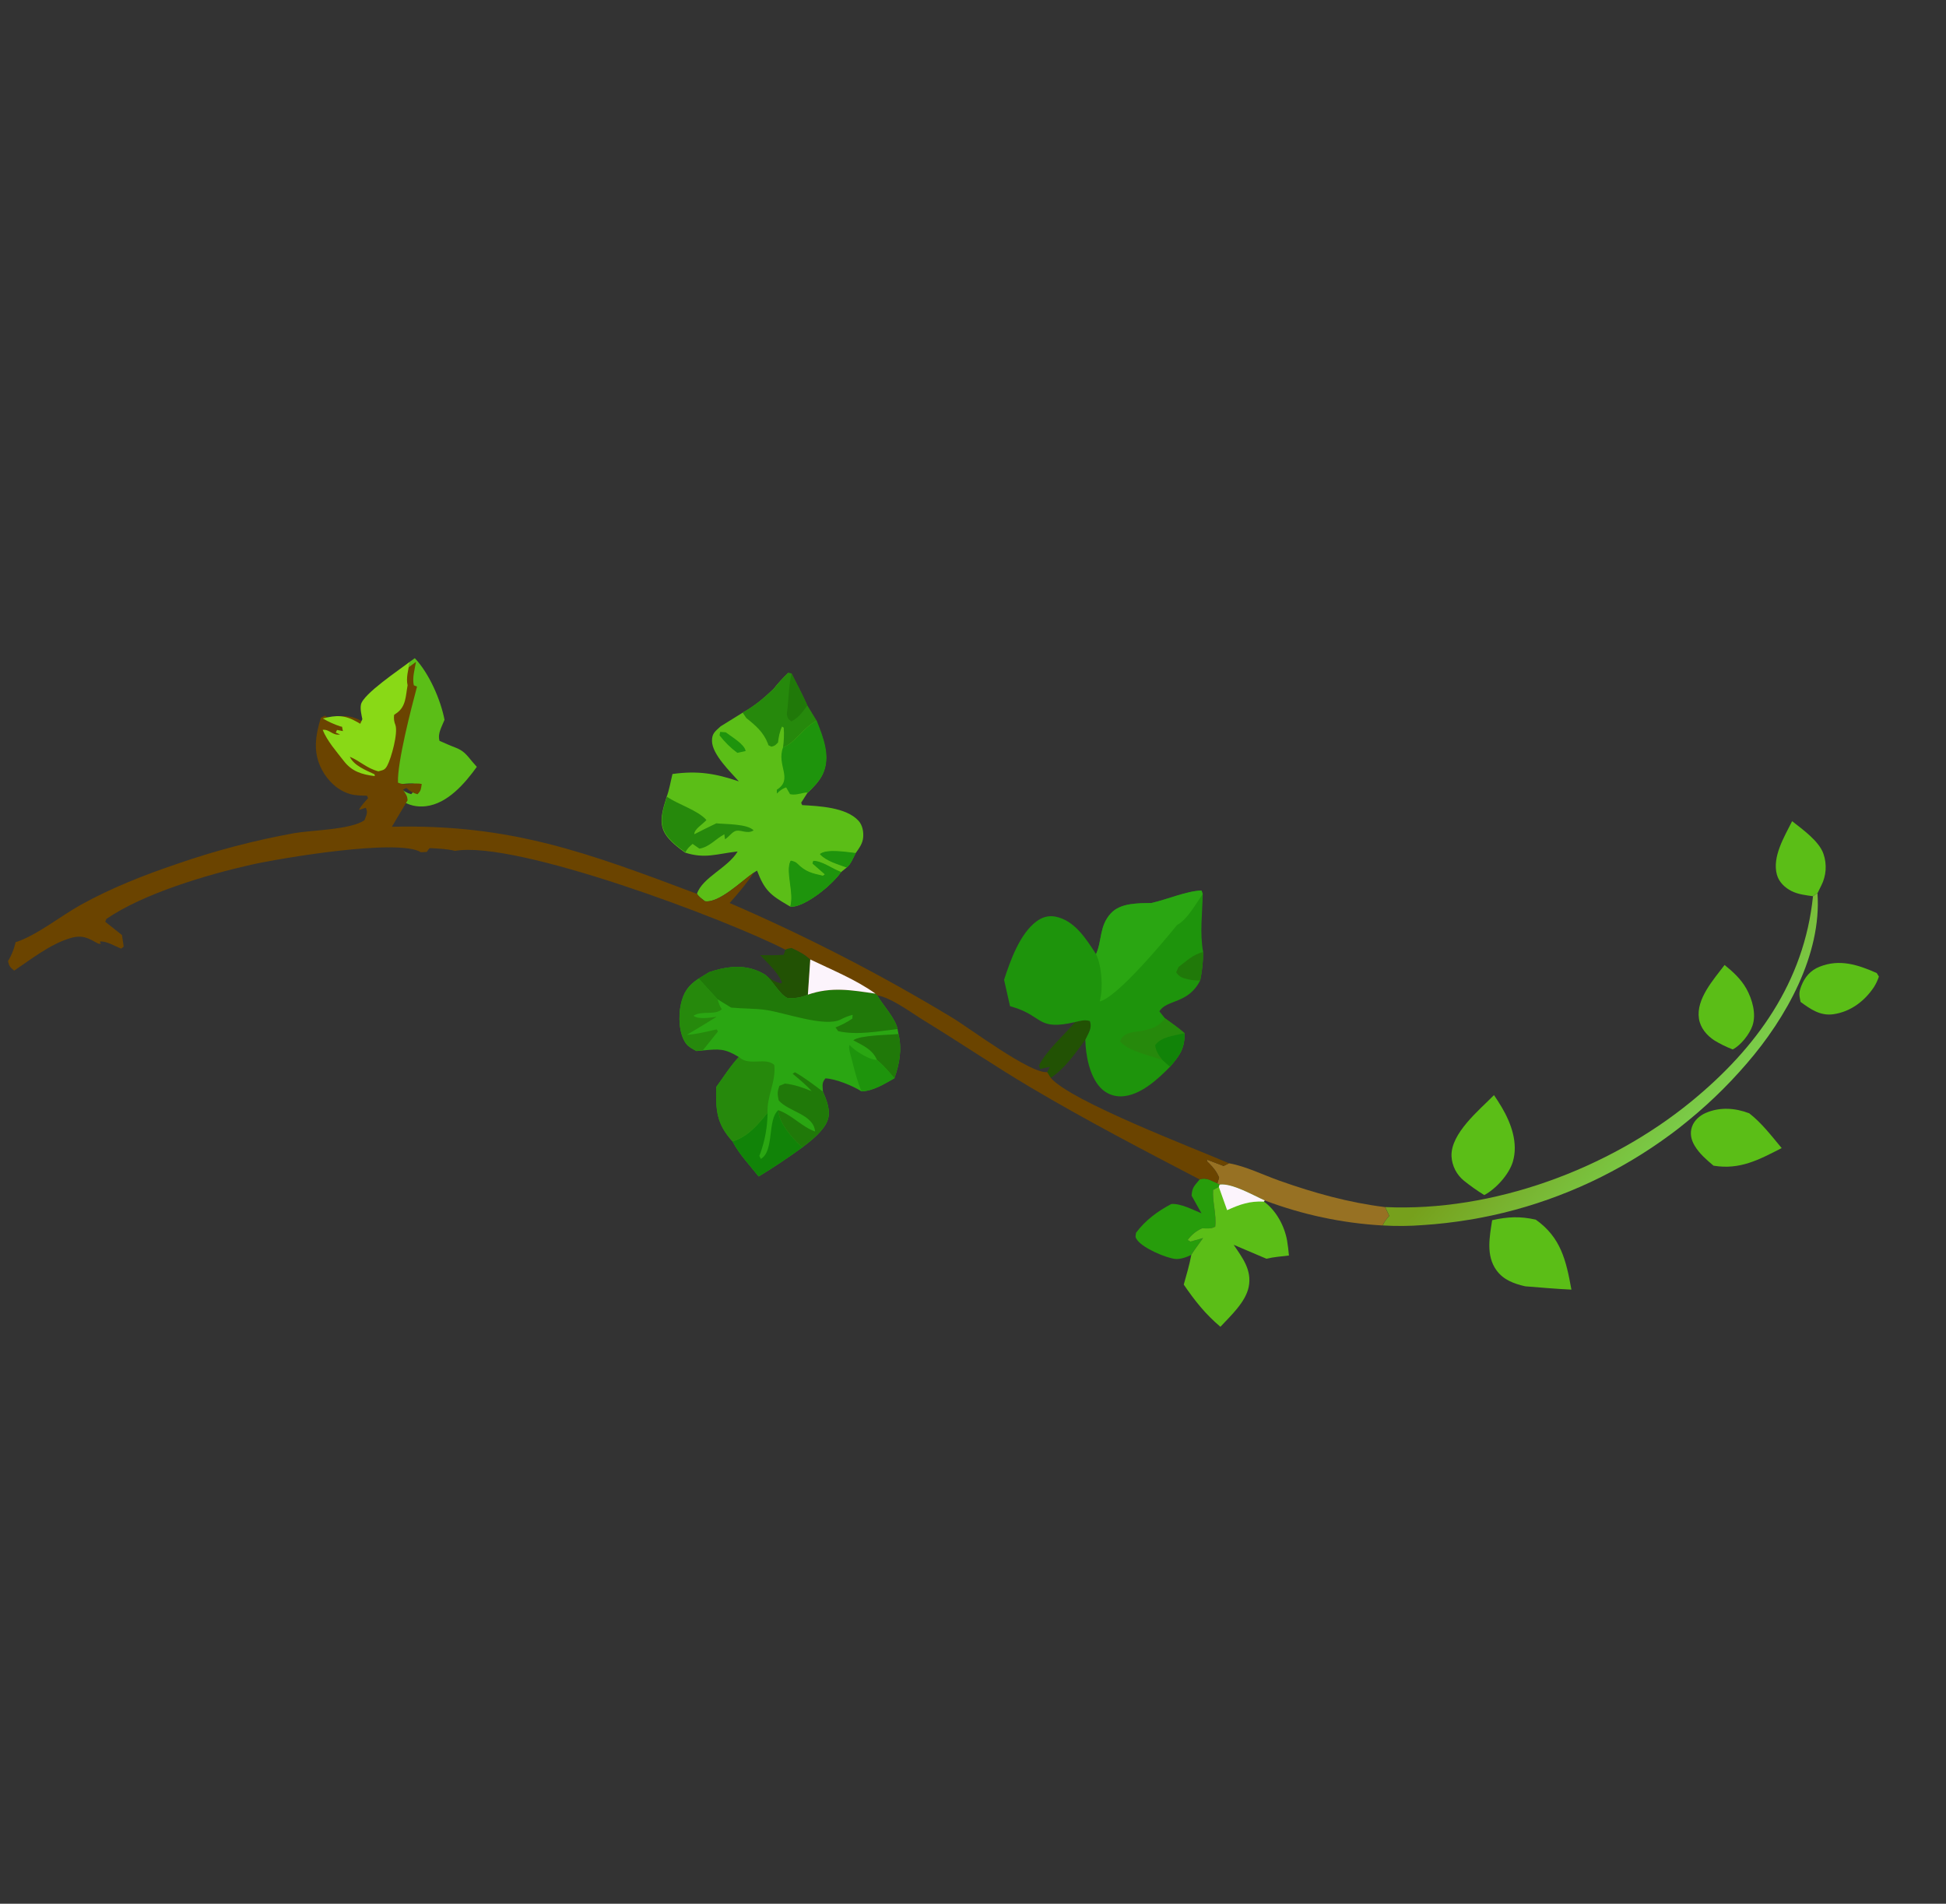 <?xml version="1.0" encoding="UTF-8"?> <svg xmlns="http://www.w3.org/2000/svg" width="1564" height="1530" viewBox="0 0 1564 1530" fill="none"><rect x="0" y="0" width="1564" height="1530" fill="#333333" stroke="none"/><path d="M864.126 821.406C868.266 820.434 871.638 819.332 875.864 820.57C878.009 826.268 874.67 830.346 872.278 835.722C863.967 846.76 856.165 858.489 844.506 866.286L841.603 861.66L843.766 857.369L835.863 859.129L835.017 856.27C841.126 844.157 855.079 832.019 864.126 821.406Z" fill="#225204"></path><path d="M631.259 763.268C632.672 762.274 634.556 762.196 636.227 761.871C641.957 764.51 646.487 766.839 651.221 771.101L649.292 799.395C643.29 801.95 639.173 802.415 632.675 801.994C626.147 798.689 621.408 788.587 614.945 783.347C619.157 786.215 623.091 790.259 628.229 789.883L625.542 789.906L627.728 790.378L628.51 789.404C624.814 781.101 617.09 774.206 610.941 767.602C617.243 767.738 623.478 767.768 629.807 767.36L631.259 763.268Z" fill="#225204"></path><path d="M1440.33 659.971C1448.69 666.583 1462.02 675.945 1465.54 686.315C1465.89 687.344 1466.19 688.392 1466.44 689.439C1466.69 690.495 1466.89 691.564 1467.03 692.64C1467.17 693.727 1467.26 694.799 1467.29 695.89C1467.32 696.982 1467.31 698.058 1467.24 699.147C1467.17 700.235 1467.03 701.311 1466.85 702.383C1466.66 703.452 1466.43 704.511 1466.13 705.556C1465.84 706.604 1465.51 707.622 1465.15 708.608C1464.75 709.622 1464.31 710.616 1463.82 711.584C1462.77 713.649 1461.77 715.735 1460.75 717.81L1457.04 720.271C1451.26 719.48 1445.14 718.784 1439.84 716.133C1434.54 713.483 1429.73 708.924 1428.1 702.971C1424.15 688.642 1434.07 672.449 1440.33 659.971Z" fill="#5BBE17"></path><path d="M1508.35 782.031L1510.07 784.86C1509.08 787.847 1507.73 790.703 1506.05 793.366C1498.45 804.717 1487.23 813.149 1473.5 815.119C1462.94 816.629 1455.12 811.068 1447.11 805.215C1445.95 799.381 1445.57 797.9 1447.79 792.194C1450.54 785.165 1455.17 779.815 1462.28 776.982C1478.52 770.454 1493.29 775.377 1508.35 782.031Z" fill="#5BBE17"></path><path d="M1386.04 775.542C1392.79 780.963 1399.29 786.953 1403.55 794.582C1408.29 803.063 1411.73 814.971 1408.41 824.46C1406.04 831.228 1399.01 840.163 1392.6 843.417C1387.48 841.453 1382.56 839.035 1377.88 836.191C1371.66 832.134 1366.56 826.126 1365.43 818.581C1363.06 802.786 1377.19 787.328 1386.04 775.542Z" fill="#5BBE17"></path><path d="M980.224 952.031L979.574 953.895L974.966 956.312C974.374 966.378 977.752 975.619 976.705 985.82C973.37 987.785 969.904 987.246 966.184 987.119C961.526 989.162 957.503 992.422 954.541 996.558L956.737 997.847L966.898 995.015C963.743 999.471 960.37 1003.88 957.454 1008.5C953.898 1010.33 948.366 1012.3 944.325 1011.77C936.424 1010.75 918.865 1003.17 914.079 996.734C912.003 993.952 912.652 993.96 913.043 990.773C920.446 980.738 930.465 973.354 941.44 967.624C949.136 967.159 958.488 972.219 965.633 975.108L957.688 960.932C958.1 954.222 959.843 953.185 964.186 947.888C969.55 946 973.422 948.891 978.48 951.041L980.224 952.031Z" fill="#279D0B"></path><path d="M1405.88 894.752C1415.94 902.566 1423.8 912.981 1431.94 922.697C1413.55 932.125 1398.36 940.344 1377.15 936.838C1371.47 932.01 1365.9 927.306 1362.02 920.844C1359.14 916.037 1357.97 910.801 1359.9 905.398C1361.7 900.364 1366.18 896.474 1370.99 894.412C1382.35 889.528 1394.66 890.431 1405.88 894.752Z" fill="#5BBE17"></path><path d="M1113.21 970.136L1116.5 977.208C1114.29 979.813 1112.52 981.705 1111.24 984.897C1103.15 984.435 1095.08 983.667 1087.03 982.593C1078.99 981.519 1071 980.137 1063.07 978.447C1055.13 976.769 1047.27 974.785 1039.49 972.496C1031.71 970.207 1024.03 967.631 1016.43 964.767C1007.22 960.652 990.121 950.692 980.215 952.024L978.43 951.053L979.805 946.386C977.752 941.531 975.287 938.5 971.586 934.772C969.923 933.09 970.433 934.116 969.992 931.966L983.39 937.081L987.786 934.929C1000.85 937.135 1015.76 944.489 1028.46 948.969C1056.34 958.804 1083.87 966.521 1113.21 970.136Z" fill="#977123"></path><path d="M1200.72 880.12C1202.89 883.304 1204.98 886.568 1206.97 889.908C1214.53 902.71 1220.35 918.761 1215.86 933.699C1212.77 943.938 1202.26 955.522 1192.91 960.464C1187.22 956.948 1181.75 953.086 1176.54 948.901C1173.62 946.514 1171.22 943.544 1169.5 940.18C1167.79 936.816 1166.79 933.132 1166.58 929.362C1165.81 910.867 1188.88 892.198 1200.72 880.12Z" fill="#5BBE17"></path><path d="M1234.28 980.205C1254.59 994.579 1258.7 1013.12 1262.95 1036.45C1250.57 1035.89 1238.15 1034.75 1225.77 1033.78C1216.84 1031.73 1208.31 1028.66 1202.67 1020.85C1194.13 1009.01 1197.19 993.948 1199.24 980.657C1211.62 977.838 1221.86 977.401 1234.28 980.205Z" fill="#5BBE17"></path><path d="M329.312 531.886L333.396 528.971C344.913 541.206 354.098 562.174 357.261 578.488C355.054 584.192 351.54 589.463 353.25 595.415C357.403 597.223 361.515 599.113 365.757 600.698C372.594 603.251 374.971 606.584 379.405 611.939C380.175 612.865 380.982 613.744 381.771 614.646L383.219 616.309C373.672 629.573 359.72 645.88 342.297 647.934C335.369 648.784 328.169 647.337 322.571 643.112C322.338 639.68 321.395 638.603 319.628 635.773L318.855 634.563L321.581 633.212C324.061 635.649 327.139 637.391 330.505 638.261C333.52 635.257 333.293 634.087 333.945 630.032C327.059 628.53 321.274 631.837 314.853 628.925C314.116 612.944 325.561 568.886 330.145 551.74L327.589 550.739C326.159 544.949 328.308 537.736 329.312 531.886Z" fill="#5BBE17"></path><path d="M1460.71 717.835C1464.18 767.035 1435.51 818.148 1404.08 854.475C1402.05 856.845 1399.99 859.185 1397.91 861.495C1395.82 863.804 1393.71 866.089 1391.56 868.349C1389.42 870.61 1387.24 872.847 1385.05 875.05C1382.86 877.252 1380.62 879.432 1378.37 881.585C1376.11 883.737 1373.83 885.851 1371.52 887.952C1369.22 890.053 1366.89 892.122 1364.52 894.145C1362.16 896.168 1359.78 898.184 1357.37 900.162C1354.96 902.139 1352.53 904.084 1350.1 906.021C1347.68 907.958 1345.17 909.818 1342.66 911.679C1340.16 913.539 1337.64 915.343 1335.09 917.137C1332.53 918.932 1329.95 920.708 1327.38 922.412C1324.8 924.116 1322.17 925.834 1319.54 927.494C1316.91 929.154 1314.25 930.789 1311.57 932.384C1308.89 933.978 1306.2 935.546 1303.48 937.073C1300.77 938.601 1298.04 940.101 1295.28 941.555C1292.52 943.009 1289.77 944.448 1286.98 945.841C1284.19 947.234 1281.39 948.586 1278.58 949.918C1275.76 951.25 1272.92 952.521 1270.06 953.779C1267.21 955.038 1264.34 956.24 1261.46 957.423C1258.57 958.607 1255.68 959.748 1252.76 960.856C1249.85 961.964 1246.93 963.037 1243.99 964.07C1241.04 965.104 1238.11 966.107 1235.16 967.077C1232.22 968.046 1229.22 968.963 1226.24 969.851C1223.26 970.739 1220.26 971.587 1217.24 972.4C1214.23 973.213 1211.23 973.982 1208.19 974.726C1205.16 975.471 1202.13 976.171 1199.09 976.831C1196.05 977.491 1192.95 978.085 1189.91 978.689C1186.86 979.293 1183.78 979.828 1180.73 980.303C1177.69 980.779 1174.58 981.289 1171.49 981.719C1168.4 982.149 1165.32 982.55 1162.23 982.902C1159.14 983.254 1156.03 983.58 1152.93 983.861C1149.84 984.143 1146.72 984.377 1143.62 984.581C1132.88 985.422 1122.09 985.521 1111.33 984.875C1112.63 981.652 1114.37 979.79 1116.59 977.186L1113.29 970.113C1199.76 974.056 1292.61 939.77 1359.25 885.268C1411.6 842.428 1450.02 789.247 1457.1 720.279L1460.71 717.835Z" fill="url(#paint0_linear_89_9667)"></path><path d="M1016.44 964.774L1015.82 965.732C1025.6 972.714 1032.4 985.33 1034.44 997.092C1035.13 1001.04 1035.54 1005.05 1035.92 1009.04C1029.92 1009.77 1023.68 1010.2 1017.8 1011.62L991.488 1000.41C998.607 1010.93 1006.26 1020.68 1003.59 1034.2C1001.21 1046.39 989.008 1057.56 980.839 1066.32C968.626 1055.97 960.361 1045.5 951.382 1032.41C953.583 1024.49 955.978 1016.6 957.448 1008.51C960.358 1003.9 963.75 999.463 966.892 995.023L956.731 997.855L954.535 996.566C957.498 992.43 961.52 989.17 966.179 987.127C969.914 987.266 973.362 987.764 976.699 985.828C977.747 975.627 974.36 966.38 974.96 956.32L979.569 953.903L980.218 952.039C990.13 950.7 1007.23 960.659 1016.44 964.774Z" fill="#5BBE17"></path><path d="M1016.44 964.774L1015.82 965.732C1004.31 965.14 996.643 967.92 986.236 972.593L979.575 953.895L980.225 952.031C990.13 950.7 1007.23 960.659 1016.44 964.774Z" fill="#FCF4FC"></path><path d="M925.334 725.75C937.555 723.083 953.955 715.963 965.664 715.707L966.626 718.519C966.396 733.723 964.125 750.175 966.98 765.164C966.982 772.819 966.186 780.454 964.605 787.944C955.026 807.03 937.6 803.081 931.814 812.811L936.184 818.294C941.455 822.206 947.102 825.971 951.984 830.352C952.337 842.691 947.901 848.439 940.325 857.348C930.479 867.487 916.15 880.669 901.262 881.13C898.108 881.238 894.967 880.666 892.053 879.452C889.14 878.239 886.521 876.413 884.375 874.098C875.666 864.836 872.555 848.09 872.279 835.736C874.672 830.36 878.035 826.251 875.865 820.584C871.646 819.338 868.282 820.446 864.127 821.42C833.255 828.5 838.961 816.872 814.16 809.348L811.757 808.636L806.978 787.435C811.956 772.131 819.595 750.525 832.951 740.55C837.504 737.165 842.585 735.564 848.234 736.675C863.746 739.716 872.935 754.61 880.878 766.823C885.883 755.798 883.353 744.366 892.782 734.06C900.592 725.531 914.769 725.987 925.334 725.75Z" fill="#1E940C"></path><path d="M966.981 765.164C966.983 772.819 966.187 780.454 964.605 787.944C961.357 788.055 958.108 787.768 954.93 787.088C950.38 786 947.874 785.271 945.287 781.449L947.175 777.181C953.624 772.407 958.955 766.902 966.981 765.164Z" fill="#207909"></path><path d="M936.177 818.289C941.449 822.201 947.096 825.965 951.978 830.347C952.331 842.685 947.895 848.434 940.319 857.343L934.337 852.014C924.908 848.457 906.365 844.701 900.256 836.961C900.544 836.075 900.946 835.23 901.453 834.447C905.316 829.046 912.138 829.637 918.306 828.344C925.902 826.774 931.722 825.035 936.177 818.289Z" fill="#26890C"></path><path d="M951.978 830.346C952.331 842.685 947.895 848.434 940.319 857.342L934.337 852.014C931.215 847.917 929.086 845.233 928.411 840.036C933.218 833.123 943.919 832.366 951.978 830.346Z" fill="#118308"></path><path d="M925.335 725.75C937.556 723.084 953.956 715.963 965.665 715.708L966.626 718.519C961.309 726.099 954.08 739.224 945.937 743.472C935.864 756.018 897.614 801.804 883.834 804.847C886.746 794.208 885.601 776.77 880.885 766.815C885.89 755.79 883.36 744.358 892.789 734.052C900.593 725.531 914.769 725.987 925.335 725.75Z" fill="#2AA612"></path><path d="M621.644 553.768C625.246 549.224 629.157 544.934 633.351 540.93L635.853 541.567C640.176 550.078 644.645 558.552 648.57 567.257L656.108 579.606C661.39 592.978 667.745 608.494 660.95 622.595C658.354 628.001 653.219 633.278 648.899 637.286L643.887 645.124L644.696 647.056C658.188 647.822 679.994 648.774 689.9 659.549C693.205 663.164 694.12 668.285 693.729 673.037C693.32 678.018 690.363 681.877 687.572 685.817C685.624 689.536 683.686 694.521 680.489 697.225L675.804 701.016C669.046 710.711 650.972 725.554 639.197 728.321C637.855 728.578 636.487 728.673 635.123 728.603L633.301 727.55C619.052 719.277 614.478 715.502 608.431 699.682L605.848 701.301C596.198 707.826 578.038 726.051 566.55 724.291C564.211 722.413 561.854 720.892 560.137 718.334C564.613 705.077 584.952 697.554 592.846 684.321L591.715 684.452C575.889 686.288 566.545 690.34 550.572 685.236C545.199 681.371 538.201 675.983 534.688 670.264C528.85 660.78 532.89 650.238 535.742 640.536C537.912 634.815 538.976 628.026 540.478 622.051C560.535 619.289 574.661 621.501 593.808 627.986C587.179 620.445 572.341 606.326 572.226 595.512C572.118 589.257 575.013 587.632 579.209 583.716L596.549 572.965C606.238 567.638 613.657 561.385 621.644 553.768Z" fill="#5BBE17"></path><path d="M583.301 588.554C587.932 592.13 598.41 598.119 599.278 603.587L592.574 605.053C587.197 601.043 582.39 596.32 578.285 591.015L578.796 588.207L583.301 588.554Z" fill="#1E940C"></path><path d="M687.813 685.548C685.865 689.268 683.928 694.253 680.731 696.957C673.506 694.183 664.579 691.965 659.226 686.205C664.785 682.012 680.826 684.811 687.813 685.548Z" fill="#1E940C"></path><path d="M687.526 685.857C685.578 689.577 683.641 694.562 680.444 697.266C673.219 694.492 664.292 692.274 658.939 686.514C664.498 682.321 680.539 685.12 687.526 685.857Z" fill="#1E940C"></path><path d="M676.044 700.748C669.286 710.442 651.213 725.285 639.437 728.052C638.095 728.309 636.728 728.404 635.363 728.334C638.711 717.569 631.306 700.069 635.624 691.673C637.809 692.145 639.412 692.56 641.062 694.243C647.555 700.739 652.719 701.846 661.413 703.812L663.299 702.518L653.297 693.731L653.774 691.844C660.539 691.851 668.545 697.869 674.967 700.332L676.044 700.748Z" fill="#1E940C"></path><path d="M675.759 701.057C669.001 710.751 650.928 725.595 639.152 728.361C637.81 728.619 636.443 728.713 635.078 728.643C638.425 717.878 631.021 700.378 635.339 691.982C637.524 692.454 639.127 692.869 640.777 694.553C647.27 701.048 652.434 702.155 661.128 704.121L663.014 702.827L653.012 694.04L653.489 692.153C660.254 692.16 668.26 698.178 674.682 700.641L675.759 701.057Z" fill="#1E940C"></path><path d="M575.718 661.696C583.602 662.498 600.565 662.024 605.708 667.359C600.392 670.785 594.87 666.146 590.612 668.063C587.921 669.274 585.45 672.895 582.683 674.52L582.151 670.503C575.065 674.265 569.989 680.859 562.101 682.041L556.655 678.219C554.13 680.437 552.369 681.96 550.808 684.99C545.435 681.125 538.437 675.737 534.923 670.018C529.085 660.534 533.126 649.991 535.977 640.29C545.403 646.807 560.616 651.019 567.766 659.03C564.788 662.499 557.797 666.415 558.04 670.457C563.903 667.445 569.796 664.524 575.718 661.696Z" fill="#26890C"></path><path d="M656.406 579.281C661.688 592.652 668.043 608.169 661.248 622.27C658.652 627.675 653.517 632.953 649.197 636.96C647.91 636.853 646.614 636.992 645.379 637.371C641.712 638.12 638.695 639.083 634.948 638.255L631.837 632.833C629.736 633.511 627.804 634.632 626.172 636.12L624.345 637.756L624.338 634.698C637.856 626.136 623.834 615.057 629.35 600.647C639.232 597.078 646.029 584.107 656.406 579.281Z" fill="#1E940C"></path><path d="M621.929 553.459C625.531 548.915 629.442 544.625 633.636 540.621L636.138 541.258C640.461 549.769 644.93 558.243 648.855 566.948L656.393 579.297C646.029 584.108 639.231 597.078 629.312 600.695C630.077 595.445 630.266 590.126 629.876 584.835L628.571 583.889C626.525 588.21 625.901 592.006 625.263 596.777C623.089 598.879 623.091 599.355 620.048 600.079C616.916 598.565 617.996 599.791 616.973 597.2C613.531 588.357 607.12 582.877 599.792 577.07L596.822 572.671C606.523 567.329 613.942 561.076 621.929 553.459Z" fill="#26890C"></path><path d="M636.164 541.227C640.487 549.738 644.956 558.212 648.881 566.917C644.971 572.138 642 576.781 635.964 579.809C633.142 577.543 633.134 577.537 632.33 574.018C633.908 563.076 633.672 552.205 636.164 541.227Z" fill="#207909"></path><path d="M649.292 799.395C668.152 792.852 684.214 795.72 703.612 798.585L704.915 799.901C709.541 807.604 719.67 818.596 721.368 826.975L722.095 831.021C725.042 843.403 722.995 854.738 718.817 866.618C710.541 871.208 702.057 876.695 692.423 877.129C685.313 872.6 671.792 867.079 663.417 866.664C660.223 870.435 661.231 872.501 661.374 877.322C664.458 884.39 667.968 892.876 665.072 900.541C661.877 908.992 651.891 916.749 644.84 922.129C633.372 930.439 621.862 938.177 609.753 945.511C602.7 936.63 593.909 927.391 588.757 917.355C575.765 903.076 575.288 892.267 575.65 873.655C581.64 865.46 586.854 857.001 593.766 849.495C582.259 842.488 577.988 843.047 564.852 844.234L559.695 844.698C556.809 843.15 553.468 841.481 551.464 838.833C545.604 831.102 545.172 816.674 547.16 807.458C549.27 797.611 553.122 791.919 561.509 786.521L569.9 781.357C572.922 780.372 575.955 779.421 579.056 778.705C591.861 775.79 603.706 776.516 614.977 783.386C621.465 788.595 626.148 798.767 632.707 802.033C639.165 802.408 643.29 801.95 649.292 799.395Z" fill="#2AA612"></path><path d="M722.095 831.02C725.042 843.402 722.995 854.737 718.817 866.618C714.391 861.333 710.159 856.332 704.832 851.914C701.349 843.474 693.335 840.118 685.779 836.064C691.31 831.811 714.123 831.878 722.095 831.02Z" fill="#207909"></path><path d="M704.84 851.921C710.167 856.34 714.398 861.34 718.824 866.625C710.548 871.214 702.065 876.701 692.431 877.135C688.756 868.503 686.466 859.009 684.172 849.87C683.548 847.342 681.55 841.955 682.808 839.798C686.327 844.072 696.889 850.564 702.344 851.533C703.137 851.695 703.986 851.787 704.84 851.921Z" fill="#1E940C"></path><path d="M561.476 786.481L576.742 803.15L577.485 805.516C578.09 807.505 578.975 809.399 580.112 811.14C574.634 816.27 563.708 811.909 557.361 816.38C561.599 819.551 570.68 817.84 575.982 817.147C568.039 822.131 560.02 826.991 551.926 831.727C560.123 831.101 567.996 829.138 576.003 827.295L577.064 828.929L564.811 844.189L559.655 844.653C556.769 843.105 553.428 841.436 551.424 838.788C545.564 831.056 545.132 816.628 547.12 807.413C549.213 797.603 553.115 791.848 561.476 786.481Z" fill="#26890C"></path><path d="M616.901 894.361C616.811 905.419 614.855 916.383 611.114 926.79L610.29 928.95L611.475 931.402C622.5 925.147 616.511 899.703 625.557 892.206C625.876 902.222 635.868 913.72 642.871 920.316C643.521 920.928 644.183 921.524 644.838 922.114C633.37 930.424 621.86 938.163 609.751 945.497C602.699 936.615 593.907 927.376 588.755 917.34C601.093 913.538 608.88 904.08 616.901 894.361Z" fill="#118308"></path><path d="M661.359 877.323C664.444 884.39 667.953 892.877 665.057 900.542C661.862 908.993 651.877 916.749 644.825 922.13C644.139 921.579 643.508 920.943 642.858 920.332C635.856 913.735 625.864 902.237 625.544 892.221C636.958 896.358 644.581 905.71 655.073 909.351C653.882 895.404 633.761 893.663 625.819 884.324C624.794 879.051 624.662 877.778 626.328 872.716L630.943 870.817C638.835 871.818 645.093 873.958 652.353 876.991C647.768 871.745 642.33 867.417 637.015 862.919L638.937 861.756C646.866 866.288 654.037 871.828 661.359 877.323Z" fill="#207909"></path><path d="M593.752 849.497C594.392 850.011 595.076 850.483 595.772 850.927C603.9 856.17 615.504 849.751 622.286 855.838C623.887 868.986 616.13 881.315 616.874 894.365C608.881 904.08 601.094 913.538 588.705 917.326C575.713 903.047 575.235 892.237 575.598 873.625C581.588 865.43 586.802 856.972 593.752 849.497Z" fill="#26890C"></path><path d="M649.292 799.395C668.153 792.852 684.215 795.72 703.613 798.586L704.916 799.901C709.542 807.604 719.671 818.597 721.369 826.975C706.108 828.828 688.762 832.176 673.646 828.721L671.504 825.719C676.279 823.907 680.817 821.522 685.017 818.615L685.259 815.615C681.935 816.462 678.725 817.704 675.697 819.313C663.031 825.905 630.211 813.673 615.286 811.641C606.128 810.38 596.803 810.703 587.582 809.776L576.755 803.135L561.489 786.466L569.88 781.302C572.902 780.317 575.935 779.367 579.037 778.651C591.842 775.736 603.686 776.461 614.958 783.331C621.445 788.54 626.128 798.712 632.688 801.978C639.165 802.408 643.291 801.95 649.292 799.395Z" fill="#207909"></path><path d="M844.5 866.295C860.809 885.147 958.687 922.376 987.779 934.923L983.384 937.075L969.985 931.96C970.434 934.116 969.924 933.091 971.58 934.767C975.28 938.495 977.715 941.501 979.799 946.38L978.424 951.047C973.335 948.936 969.486 945.999 964.13 947.894C918.345 924.034 872.62 900.209 828.193 873.874C799.075 856.6 771.031 837.558 742.156 819.901C732.123 813.757 716.497 801.865 704.908 799.895L703.605 798.579C684.207 795.713 668.145 792.846 649.284 799.389L651.213 771.095C646.479 766.832 641.95 764.504 636.22 761.865C634.548 762.19 632.664 762.268 631.251 763.262C584.541 739.211 415.037 675.085 365.712 683.842C359.001 682.185 352.198 681.969 345.366 681.613C344.426 682.501 343.643 683.542 343.049 684.69L338.26 684.936C320.475 673.657 225.102 689.738 201.7 695.006C166.112 703.008 115.138 718.162 85.498 738.531L84.6 740.798L98.026 751.501L99.416 760.76L97.453 762.39C92.563 760.606 85.166 755.923 80.262 756.744L81.106 758.615L79.005 758.389C70.782 753.903 66.3 751.1 56.741 753.902C40.35 758.695 25.445 770.71 11.36 780.074C8.118 777.164 7.461 776.944 6.409 772.521C9.017 768.19 10.973 763.499 12.213 758.599L12.582 757.086L13.299 757.008C30 751.348 48.61 736.332 64.357 727.533C89.095 713.718 115.963 703.191 142.785 694.127C158.068 688.829 173.522 684.138 189.146 680.054C204.771 675.97 220.549 672.484 236.479 669.594C250.382 667.15 282.014 666.886 292.956 659.167C294.351 655.003 295.958 653.241 294 649.194L288.478 650.929C290.191 647.469 293.298 644.398 295.812 641.427L294.895 639.486C290.44 639.397 285.695 639.396 281.384 638.153C271.425 635.287 263.396 627.558 258.667 618.529C251.325 604.657 253.517 591.13 257.888 576.789L261.194 575.147L264.436 577.403C275.685 574.573 282.12 574.545 292.297 580.382L294.531 581.689L296.205 578.006C295.501 574.363 294.383 570.053 295.067 566.358C296.642 557.863 326.625 537.962 334.332 531.941C333.329 537.791 331.179 545.004 332.609 550.795L335.165 551.796C330.581 568.942 319.124 613.016 319.873 628.981C326.295 631.892 332.079 628.586 338.965 630.088C338.265 634.155 338.541 635.313 335.526 638.317C332.159 637.446 329.081 635.705 326.602 633.267L323.876 634.618L324.648 635.828C326.416 638.658 327.359 639.736 327.591 643.167L314.946 664.46C410.677 662.132 472.282 685.344 560.09 718.361C561.807 720.919 564.114 722.438 566.503 724.317C577.991 726.078 596.151 707.853 605.801 701.328C600.013 710.134 593.403 717.856 586.419 725.74C648.075 752.371 707.849 783.165 765.326 817.909C780.003 826.782 827.91 862.951 841.588 861.648L844.5 866.295Z" fill="#6B4400"></path><path d="M651.221 771.101C668.534 779.487 688.034 787.321 703.613 798.585C684.215 795.719 668.153 792.852 649.292 799.395L651.221 771.101Z" fill="#FCF4FC"></path><path d="M329.311 531.886C328.307 537.736 326.158 544.949 327.588 550.739C326.006 559.241 326.425 567.76 318.74 573.131C318.085 573.58 317.422 574.022 316.766 574.471C316.344 577.272 316.709 580.136 317.82 582.742C320.015 589.16 314.512 609.223 311.267 615.261C309.263 618.987 307.931 618.841 304.12 619.898C294.832 617.57 289.559 611.695 281.169 608.216C284.366 615.272 294.225 619.109 301.01 622.287L301.233 623.749C291.044 622.48 282.978 620.146 276.49 611.808C270.524 604.145 262.958 595.582 259.342 586.574C264.817 585.84 267.118 591.407 273.303 590.269L269.855 588.782L270.866 586.644L275.584 587.573L274.898 584.098C274.401 583.982 273.894 583.895 273.402 583.757C268.533 582.152 263.852 580.024 259.442 577.408C270.692 574.578 277.126 574.55 287.303 580.387L289.537 581.694L291.212 578.011C290.507 574.368 289.389 570.059 290.073 566.363C291.621 557.808 321.604 537.907 329.311 531.886Z" fill="#89D916"></path><defs><linearGradient id="paint0_linear_89_9667" x1="1267.62" y1="826.005" x2="1360.29" y2="907.703" gradientUnits="userSpaceOnUse"><stop stop-color="#76A01C"></stop><stop offset="1" stop-color="#7BCE4B"></stop></linearGradient></defs></svg> 